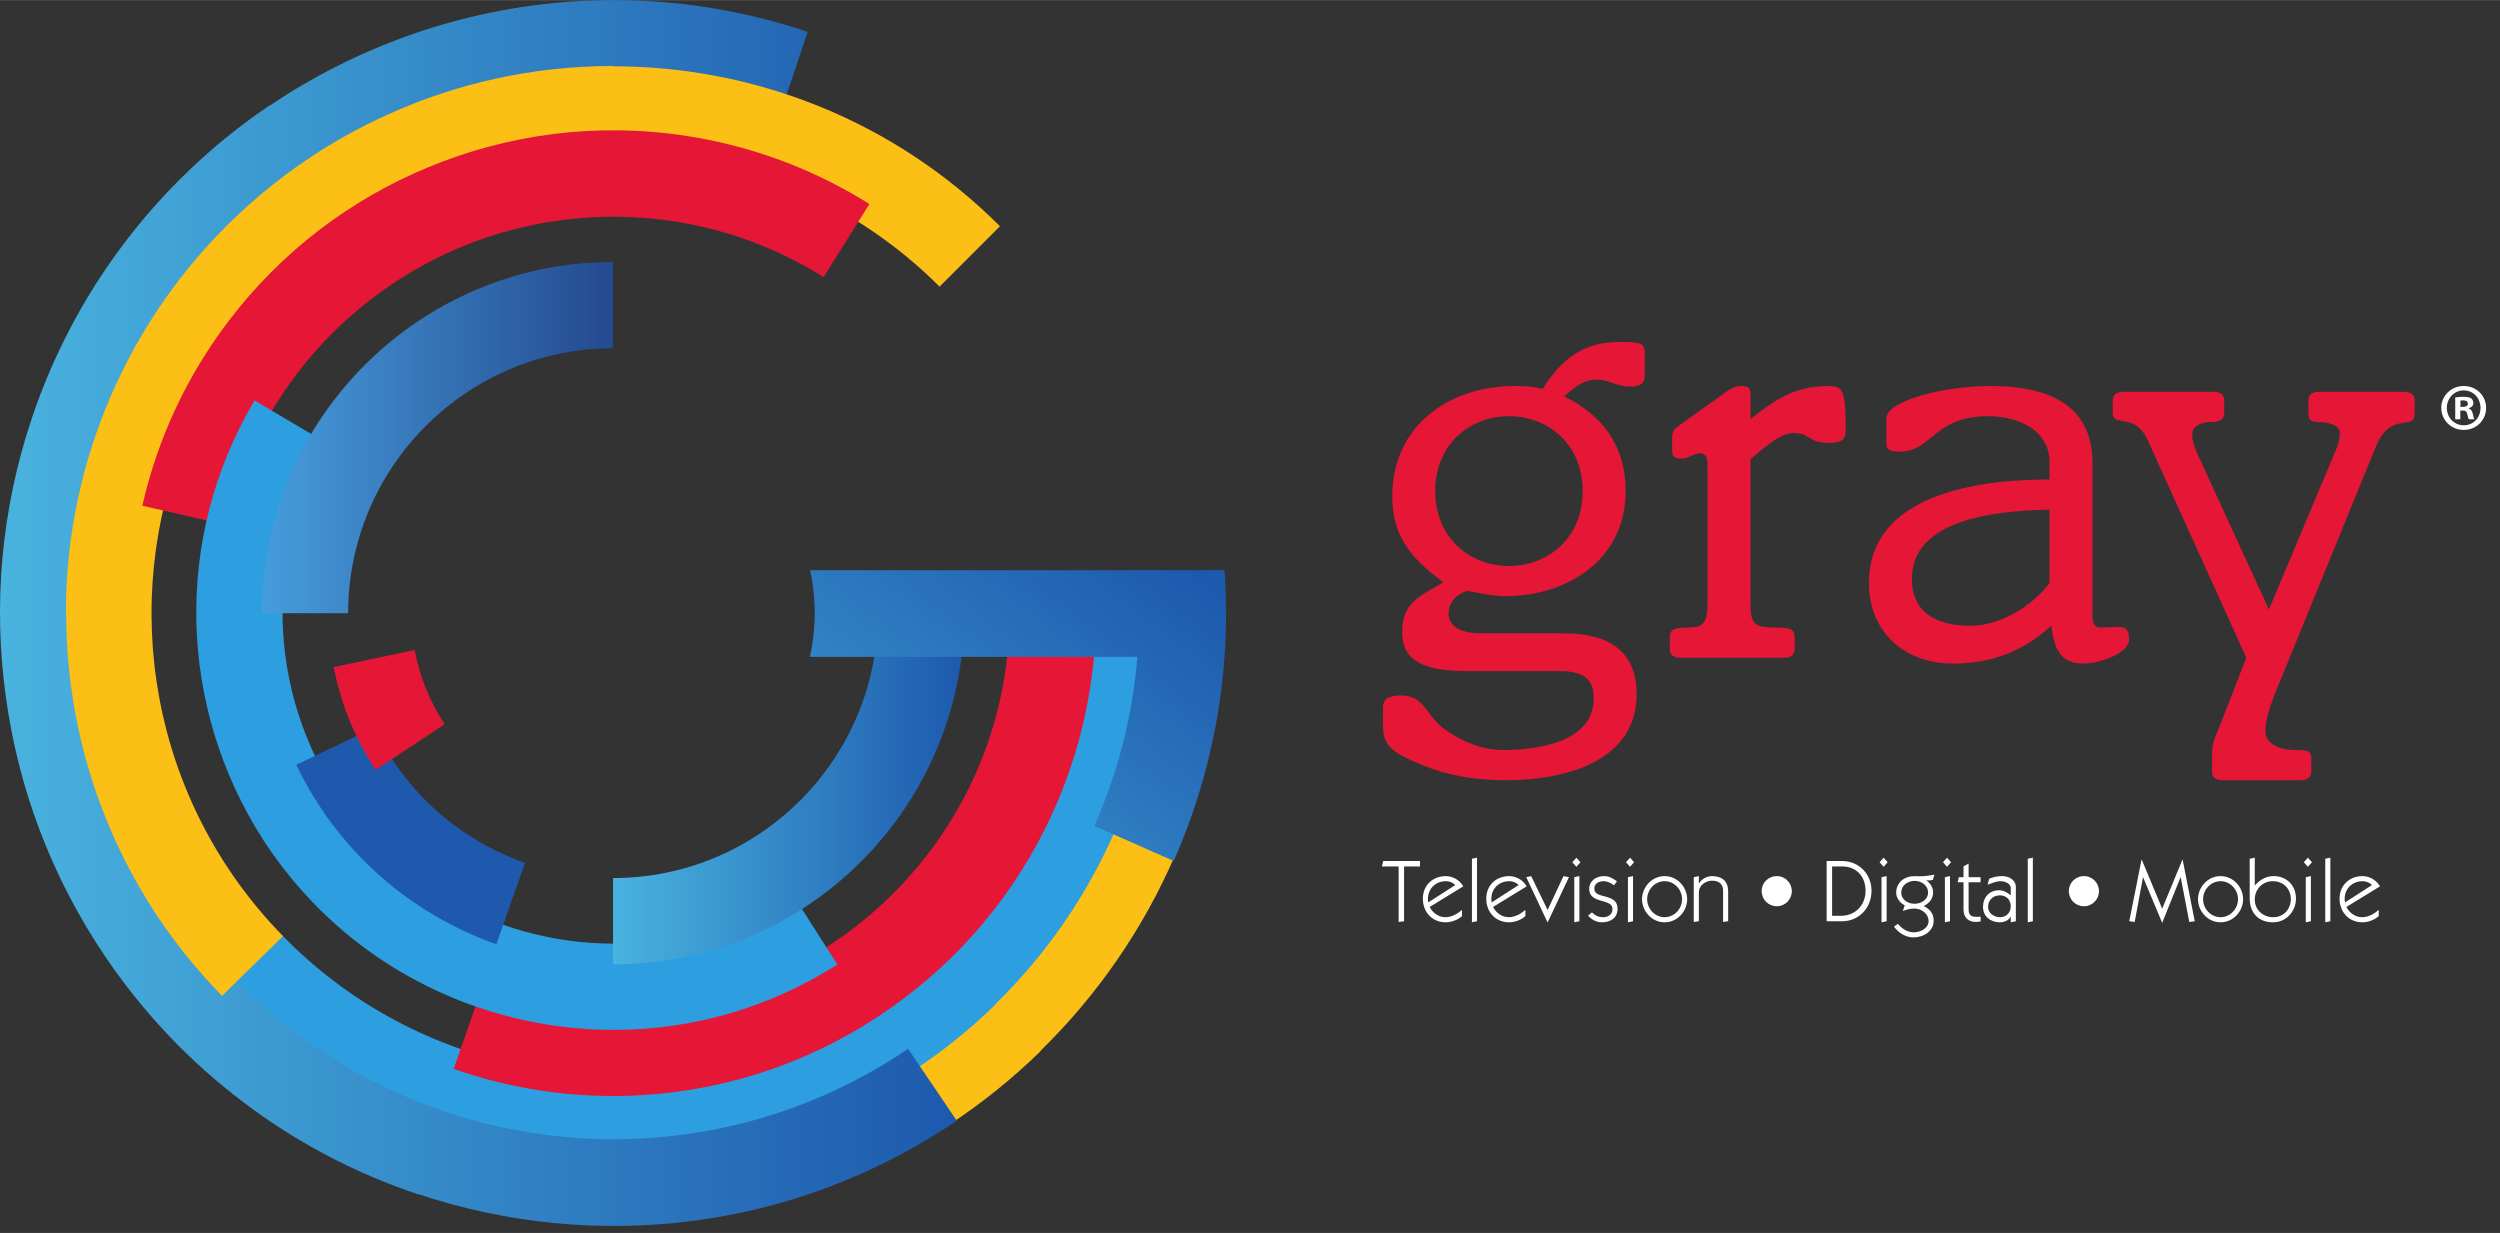 <?xml version="1.0" encoding="UTF-8" standalone="no"?>
<svg
   height="400"
   viewBox="0 0 1976.181 974.548"
   width="811"
   version="1.1"
   id="svg283"
   sodipodi:docname="logo_footer.svg"
   inkscape:version="1.2.2 (b0a84865, 2022-12-01)"
   xmlns:inkscape="http://www.inkscape.org/namespaces/inkscape"
   xmlns:sodipodi="http://sodipodi.sourceforge.net/DTD/sodipodi-0.dtd"
   xmlns:xlink="http://www.w3.org/1999/xlink"
   xmlns="http://www.w3.org/2000/svg"
   xmlns:svg="http://www.w3.org/2000/svg">
  <rect x="0" y="0" width="1976.181" height="974.548" fill="#333333" stroke="none"/>
  <defs
     id="defs287" />
  <sodipodi:namedview
     id="namedview285"
     pagecolor="#ffffff"
     bordercolor="#000000"
     borderopacity="0.25"
     inkscape:showpageshadow="2"
     inkscape:pageopacity="0.0"
     inkscape:pagecheckerboard="0"
     inkscape:deskcolor="#d1d1d1"
     showgrid="false"
     inkscape:zoom="1.0627147"
     inkscape:cx="590.46892"
     inkscape:cy="115.27082"
     inkscape:window-width="1728"
     inkscape:window-height="923"
     inkscape:window-x="0"
     inkscape:window-y="38"
     inkscape:window-maximized="0"
     inkscape:current-layer="svg283" />
  <linearGradient
     id="a">
    <stop
       offset="0"
       stop-color="#49b3df"
       id="stop182" />
    <stop
       offset="1"
       stop-color="#1d59ad"
       id="stop184" />
  </linearGradient>
  <linearGradient
     id="b"
     gradientTransform="matrix(177.334,-228.522,228.522,177.334,332.669,466.099)"
     gradientUnits="userSpaceOnUse"
     spreadMethod="pad"
     x1="0"
     x2="1"
     xlink:href="#a"
     y1="0"
     y2="0" />
  <linearGradient
     id="c"
     gradientUnits="userSpaceOnUse"
     spreadMethod="pad"
     x1="-592.963"
     x2="-437.974"
     xlink:href="#a"
     y1="467.925"
     y2="467.925"
     gradientTransform="translate(863.543,-119.848)" />
  <linearGradient
     id="d"
     gradientUnits="userSpaceOnUse"
     spreadMethod="pad"
     x1="-747.972"
     x2="-592.968"
     y1="312.929"
     y2="312.929"
     gradientTransform="translate(863.543,-119.848)">
    <stop
       offset="0"
       stop-color="#469ddc"
       id="stop189" />
    <stop
       offset="1"
       stop-color="#244990"
       id="stop191" />
  </linearGradient>
  <linearGradient
     id="e"
     gradientTransform="matrix(422.368,0,0,-422.368,-0.283,276.387)"
     gradientUnits="userSpaceOnUse"
     spreadMethod="pad"
     x1="0"
     x2="1"
     xlink:href="#a"
     y1="0"
     y2="0" />
  <g
     id="g600"
     transform="matrix(1.791,0,0,1.791,-3.4956679e-6,0)">
    <g
       fill="#e51636"
       id="g203"
       transform="translate(863.543,-119.848)">
      <path
         d="m -197.546,369.619 c 17.42,0 32.543,-12.562 32.543,-33.062 0,-20.5 -15.123,-33.056 -32.543,-33.056 -17.426,0 -32.549,12.556 -32.549,33.056 0,20.5 15.123,33.062 32.549,33.062 m 24.593,29.728 c 18.969,0 31.778,7.673 31.778,26.636 0,29.988 -31.513,38.197 -57.914,38.197 -13.833,0 -26.136,-2.321 -36.642,-6.673 -12.556,-5.13 -17.42,-8.186 -17.42,-17.173 v -7.938 c 0,-4.093 2.043,-5.642 8.451,-5.642 9.481,0 11.019,8.981 17.691,14.093 7.938,6.154 17.673,9.994 27.155,9.994 13.327,0 39.716,-2.815 39.716,-22.809 0,-7.173 -2.815,-12.031 -15.117,-12.031 h -40.741 c -20.759,0 -28.704,-5.377 -28.704,-17.173 0,-13.327 7.944,-15.889 18.197,-22.037 -14.099,-10.253 -22.549,-20.253 -22.549,-37.926 0,-31.265 25.111,-48.685 54.068,-48.685 4.611,0 8.198,0.259 12.296,1.278 9.488,-15.117 19.735,-20.747 34.593,-20.747 8.969,0 10.512,0.759 10.512,5.111 v 9.488 c 0,4.099 -2.315,5.13 -6.667,5.13 -5.636,0 -9.228,-3.074 -14.352,-3.074 -6.661,0 -10.759,4.093 -14.599,7.42 17.42,8.451 27.161,22.296 27.161,41.772 0,29.982 -25.37,46.383 -53.303,46.383 -5.895,0 -15.377,-2.297 -16.401,-2.297 -1.025,0 -8.457,2.544 -8.457,9.988 0,6.142 6.407,8.716 14.093,8.716 z"
         id="path195" />
      <path
         d="m -90.944,386.269 c 0,9.234 1.79,10.506 11.537,10.506 6.395,0 7.938,1.037 7.938,4.358 v 5.13 c 0,2.556 -1.543,3.834 -4.876,3.834 h -45.346 c -3.333,0 -4.876,-1.278 -4.876,-3.834 v -5.13 c 0,-3.321 1.543,-4.358 7.944,-4.358 6.667,0 8.716,-1.79 8.716,-10.506 v -60.735 c 0,-4.346 -1.025,-5.636 -3.586,-5.636 -2.309,0 -4.864,2.309 -7.944,2.309 -3.08,0 -4.099,-1.019 -4.099,-3.593 v -5.883 c 0,-1.796 0.512,-3.339 3.08,-5.13 l 19.722,-14.099 c 2.821,-2.049 4.87,-3.327 7.697,-3.327 2.815,0 4.093,0.759 4.093,3.327 v 11.278 c 9.475,-7.432 18.704,-14.605 34.08,-14.605 6.661,0 7.944,1.278 7.944,19.729 0,3.592 -1.537,5.383 -7.438,5.383 -9.216,0 -8.192,-4.352 -15.624,-4.352 -6.401,0 -14.099,7.679 -18.963,11.525 z"
         id="path197" />
      <path
         d="m 41.027,344.761 c -34.858,0.512 -60.735,8.451 -60.735,30.494 0,15.63 11.79,20.747 25.877,20.747 15.383,0 29.734,-11.519 34.858,-18.963 z m 18.957,47.148 c 0,3.074 1.278,4.864 3.074,4.864 2.568,0 5.636,-0.253 8.716,-0.253 3.074,0 4.358,1.531 4.358,5.383 0,6.407 -13.074,10.765 -20.247,10.765 -10.759,0 -12.809,-7.432 -14.093,-16.666 -11.79,10.777 -25.624,16.666 -43.309,16.666 -21.531,0 -37.154,-13.846 -37.154,-35.629 0,-35.093 38.951,-45.605 79.698,-45.605 v -7.691 c 0,-13.327 -12.562,-20.241 -27.167,-20.241 -23.827,0 -24.858,15.642 -38.692,15.642 -5.13,0 -6.154,-1.037 -6.154,-3.345 v -11.284 c 0,-7.92 25.63,-14.334 45.617,-14.334 16.914,0 45.352,3.074 45.352,33.827 z"
         id="path199" />
      <path
         d="m 167.338,318.618 c 1.531,-3.333 1.784,-5.63 1.784,-7.938 0,-3.08 -4.605,-4.617 -9.988,-4.617 -2.821,0 -3.846,-1.284 -3.846,-3.84 v -5.63 c 0,-2.568 1.537,-3.864 4.87,-3.864 h 37.154 c 3.333,0 4.876,1.296 4.876,3.864 v 5.895 c 0,7.679 -10.771,-1.543 -17.179,14.593 l -44.074,107.877 c -2.562,6.407 -4.611,12.315 -4.611,17.697 0,4.858 5.13,8.186 13.327,8.186 5.636,0 6.914,0.524 6.914,3.592 v 5.901 c 0,2.556 -1.531,3.84 -4.864,3.84 h -34.086 c -3.333,0 -4.864,-1.284 -4.864,-3.84 v -8.469 c 0,-4.605 2.309,-8.704 3.586,-12.031 L 127.869,410.1 84.566,314.513 c -5.895,-13.303 -15.63,-5.63 -15.63,-12.544 v -5.377 c 0,-2.568 1.531,-3.864 4.864,-3.864 h 39.457 c 3.333,0 4.876,1.296 4.876,3.864 v 5.377 c 0,2.809 -1.543,4.093 -5.636,4.093 -5.13,0 -8.457,2.309 -8.457,5.13 0,3.84 1.025,5.889 2.297,8.969 l 31.525,68.667 z"
         id="path201" />
    </g>
    <path
       d="m 540.531,271.219 -42.061,-0.032 c -0.067,94.496 -58.04,175.664 -140.27,209.907 C 274.832,515.566 175.129,498.333 108.355,429.919 L 78.246,459.31 c 52.67,53.953 122.627,81.018 192.656,81.072 v 0.151 c 36.576,0.018 71.458,-7.299 103.302,-20.53 30.85,-12.73 59.806,-31.434 85.111,-56.142 l -0.103,-0.096 c 50.096,-48.926 81.271,-117.153 81.319,-192.547"
       fill="#fbbf16"
       id="path205" />
    <path
       d="m 512.068,270.725 -37.697,-0.018 c -0.054,84.683 -52.013,157.424 -125.701,188.111 -74.719,30.898 -164.079,15.437 -223.921,-45.852 l -26.968,26.323 c 47.191,48.354 109.884,72.621 172.644,72.663 v 0.132 c 32.778,0.018 64.05,-6.534 92.573,-18.408 27.649,-11.404 53.61,-28.161 76.286,-50.301 l -0.09,-0.09 c 44.9,-43.845 72.832,-104.99 72.874,-172.56"
       fill="#2d9edf"
       id="path207" />
    <path
       d="m 118.924,46.666 -0.067,-0.108 C 93.107,64.002 71.336,85.123 53.729,108.763 36.942,131.234 23.38,156.695 14.007,184.699 0.39,225.38 -2.973,267.043 2.506,306.916 c 5.371,40.132 19.849,79.649 44.05,115.387 16.968,25.057 37.432,46.353 60.307,63.706 22.917,17.468 49.029,31.513 77.829,41.139 l 0.036,-0.108 c 77.202,25.744 165.122,16.624 237.556,-32.441 L 400.807,462.888 C 316.324,520.108 207.289,514.056 130.129,455.588 80.865,418.138 48.744,362.346 40.45,301.696 32.421,241.631 48.171,179.956 84.952,130.975 143.426,53.357 247.192,17.836 344.292,50.337 L 356.462,14.014 C 328.078,4.503 299.217,0 270.815,0 216.192,0 163.3,16.685 118.924,46.666"
       fill="url(#e)"
       id="path209"
       style="fill:url(#e)" />
    <path
       d="m 270.576,29.218 v -0.132 c -35.521,0 -69.276,7.709 -99.673,21.543 -25.033,11.308 -48.511,27.1 -69.228,47.371 l -0.018,-0.018 c -0.398,0.398 -0.784,0.796 -1.181,1.187 -0.217,0.223 -0.446,0.434 -0.663,0.645 l 0.004,0.013 c -19.783,19.777 -35.406,42.194 -46.871,66.123 -0.018,0.023 -0.018,0.036 -0.036,0.048 -0.675,1.41 -1.332,2.821 -1.977,4.243 -0.344,0.753 -0.687,1.501 -1.025,2.266 -0.295,0.681 -0.597,1.35 -0.892,2.031 -12.815,29.451 -19.94,61.934 -19.94,96.039 h 0.132 c -0.004,60.976 22.851,121.994 68.776,168.913 L 124.922,413.128 C 66.267,353.195 52.168,265.992 82.156,192.937 c 0.036,-0.078 0.067,-0.163 0.096,-0.241 0.44,-1.061 0.898,-2.116 1.362,-3.165 0.313,-0.741 0.639,-1.495 0.97,-2.236 0.175,-0.392 0.356,-0.784 0.536,-1.181 20.428,-44.683 56.539,-80.752 101.259,-101.114 0.555,-0.253 1.109,-0.494 1.67,-0.747 0.741,-0.32 1.495,-0.651 2.242,-0.989 74.327,-31.748 163.832,-17.348 224.391,43.206 l 26.654,-26.654 C 394.256,52.734 332.406,29.208 270.574,29.22"
       fill="#fbbf16"
       id="path211" />
    <path
       d="m 301.668,98.351 c 0.892,0.157 1.79,0.338 2.682,0.506 0.398,0.078 0.796,0.145 1.193,0.229 1.266,0.265 2.532,0.53 3.797,0.826 18.71,4.225 37.022,11.615 54.165,22.357 L 383.728,90.009 C 362.902,76.953 340.672,67.978 317.972,62.819 c -0.013,0 -0.023,0 -0.032,-0.013 -1.627,-0.374 -3.255,-0.711 -4.882,-1.043 -0.398,-0.09 -0.808,-0.157 -1.212,-0.241 -1.169,-0.235 -2.345,-0.452 -3.508,-0.663 -0.904,-0.169 -1.79,-0.313 -2.694,-0.458 -0.609,-0.108 -1.218,-0.211 -1.826,-0.302 -40.042,-6.341 -79.631,-0.989 -114.971,13.755 -34.002,14.075 -64.635,37.028 -88.058,67.95 -0.078,0.108 -0.157,0.211 -0.229,0.32 -0.808,1.055 -1.603,2.128 -2.393,3.219 -0.44,0.609 -0.886,1.224 -1.314,1.844 -0.452,0.633 -0.904,1.272 -1.356,1.911 -0.747,1.079 -1.489,2.17 -2.224,3.261 -0.157,0.241 -0.32,0.488 -0.482,0.729 -13.785,20.801 -24.111,44.37 -29.976,70.09 l 37.118,8.475 c 4.491,-19.674 12.164,-37.805 22.332,-54.002 0.753,-1.212 1.525,-2.399 2.303,-3.574 0.127,-0.187 0.247,-0.374 0.368,-0.555 0.615,-0.922 1.242,-1.832 1.863,-2.731 0.356,-0.506 0.717,-1.025 1.079,-1.531 0.368,-0.524 0.741,-1.043 1.121,-1.561 0.633,-0.868 1.272,-1.742 1.923,-2.61 0.072,-0.09 0.145,-0.187 0.217,-0.283 18.818,-24.725 43.875,-43.93 72.266,-55.78 29.668,-12.29 62.453,-16.341 94.55,-11.308 0.434,0.072 0.88,0.145 1.32,0.211 0.796,0.145 1.597,0.283 2.393,0.422"
       fill="#e51636"
       id="path213" />
    <path
       d="m 278.399,445.424 c -0.91,0.041 -1.814,0.072 -2.731,0.103 -0.404,0.013 -0.808,0.023 -1.206,0.023 -1.29,0.036 -2.592,0.048 -3.894,0.048 -19.18,0.018 -38.667,-3.128 -57.769,-9.807 l -12.568,35.937 c 23.188,8.119 46.859,11.953 70.132,11.953 h 0.036 c 1.676,0 3.333,-0.018 5.003,-0.054 0.404,0 0.814,-0.018 1.224,-0.032 1.193,-0.036 2.381,-0.085 3.574,-0.132 0.904,-0.048 1.808,-0.096 2.718,-0.151 0.621,-0.032 1.236,-0.072 1.863,-0.121 40.452,-2.67 77.859,-16.672 109.058,-38.872 30.042,-21.253 54.828,-50.427 70.825,-85.78 0.048,-0.108 0.096,-0.235 0.151,-0.344 0.555,-1.224 1.085,-2.447 1.615,-3.677 0.295,-0.687 0.591,-1.386 0.886,-2.092 0.295,-0.717 0.597,-1.429 0.88,-2.158 0.506,-1.224 0.982,-2.453 1.453,-3.683 0.096,-0.283 0.211,-0.542 0.307,-0.814 8.831,-23.333 13.689,-48.607 13.719,-74.99 l -38.083,-0.041 c -0.018,20.181 -3.49,39.559 -9.807,57.612 -0.476,1.344 -0.964,2.682 -1.465,3.996 -0.078,0.205 -0.151,0.416 -0.235,0.621 -0.398,1.037 -0.802,2.055 -1.206,3.08 -0.235,0.573 -0.476,1.157 -0.711,1.73 -0.247,0.585 -0.5,1.175 -0.747,1.754 -0.428,1.001 -0.862,1.995 -1.302,2.972 -0.054,0.114 -0.108,0.223 -0.163,0.344 -12.863,28.276 -33.044,52.549 -58.101,70.391 -26.214,18.553 -57.287,29.771 -89.698,31.971 -0.44,0.032 -0.886,0.067 -1.338,0.085 l -2.423,0.127"
       fill="#e51636"
       id="path215" />
    <path
       d="m 369.587,425.655 -20.488,-32.097 c -48.239,30.801 -107.901,29.59 -153.916,1.929 -1.688,-1.019 -3.351,-2.055 -4.979,-3.14 -0.338,-0.217 -0.669,-0.446 -1.001,-0.663 -1.754,-1.181 -3.484,-2.393 -5.172,-3.629 -0.247,-0.181 -0.494,-0.356 -0.741,-0.549 -1.73,-1.296 -3.43,-2.622 -5.093,-3.978 -0.205,-0.163 -0.422,-0.349 -0.633,-0.512 -1.664,-1.374 -3.291,-2.785 -4.888,-4.231 -0.199,-0.181 -0.404,-0.368 -0.609,-0.555 -1.573,-1.441 -3.116,-2.917 -4.623,-4.412 -0.205,-0.205 -0.404,-0.41 -0.609,-0.621 -1.483,-1.495 -2.929,-3.032 -4.34,-4.587 -0.205,-0.223 -0.404,-0.452 -0.609,-0.675 -1.398,-1.567 -2.773,-3.159 -4.099,-4.786 -0.175,-0.211 -0.349,-0.422 -0.518,-0.633 -1.356,-1.682 -2.682,-3.382 -3.954,-5.105 -0.103,-0.145 -0.205,-0.289 -0.32,-0.434 C 119.457,311.208 114.357,247.911 145.104,196.116 L 112.35,176.683 c -36.582,61.639 -32.905,136.189 3.171,192.897 l -0.023,0.023 c 1.398,2.194 2.851,4.346 4.334,6.45 0.054,0.072 0.096,0.145 0.145,0.217 0.723,1.019 1.447,2.049 2.194,3.05 0.205,0.283 0.404,0.555 0.609,0.832 0.633,0.862 1.284,1.724 1.935,2.574 0.302,0.398 0.615,0.79 0.91,1.181 0.597,0.753 1.2,1.513 1.802,2.266 0.374,0.464 0.741,0.916 1.121,1.374 0.573,0.693 1.139,1.386 1.718,2.068 0.422,0.488 0.844,0.976 1.272,1.477 0.561,0.651 1.115,1.278 1.688,1.923 0.458,0.506 0.898,1.013 1.35,1.501 0.567,0.627 1.145,1.254 1.712,1.863 0.47,0.494 0.934,0.976 1.404,1.471 0.585,0.615 1.175,1.224 1.766,1.82 0.47,0.482 0.946,0.958 1.417,1.435 0.609,0.591 1.218,1.2 1.832,1.79 0.476,0.452 0.946,0.91 1.416,1.356 0.645,0.603 1.278,1.206 1.917,1.784 0.482,0.44 0.958,0.868 1.435,1.314 0.657,0.585 1.314,1.163 1.971,1.742 0.488,0.428 0.976,0.844 1.465,1.26 0.663,0.567 1.332,1.133 2.001,1.7 0.512,0.416 1.013,0.832 1.525,1.254 0.663,0.536 1.332,1.061 2.007,1.591 0.542,0.434 1.079,0.856 1.633,1.284 0.633,0.482 1.266,0.97 1.905,1.453 0.615,0.446 1.224,0.91 1.832,1.35 0.573,0.434 1.145,0.844 1.724,1.248 0.711,0.494 1.423,1.013 2.14,1.501 0.452,0.32 0.91,0.627 1.368,0.94 0.862,0.579 1.73,1.169 2.61,1.742 0.253,0.169 0.512,0.338 0.778,0.5 2.043,1.326 4.117,2.634 6.233,3.9 l 0.013,-0.032 c 57.859,34.207 132.488,35.455 192.909,-3.128"
       fill="#2d9edf"
       id="path217" />
    <path
       d="m 115.573,269.291 v 1.296 h 38.083 c 0,-64.484 52.447,-116.912 116.918,-116.912 v -38.095 c -85.032,0 -154.296,68.842 -155.001,153.711"
       fill="url(#d)"
       id="path219"
       style="fill:url(#d)" />
    <path
       d="m 387.492,270.575 c 0,64.466 -52.435,116.918 -116.912,116.924 v 38.089 c 85.472,0 155.001,-69.553 154.995,-155.013 z"
       fill="url(#c)"
       id="path221"
       style="fill:url(#c)" />
    <path
       d="m 219.072,416.704 c -37.438,-13.201 -69.842,-40.632 -88.299,-79.185 l 34.346,-16.431 c 13.924,29.065 38.372,49.758 66.612,59.704 z"
       fill="#1e59ae"
       id="path223" />
    <path
       d="M 519.215,251.624 H 394.647 357.547 c 2.152,9.843 2.556,19.716 1.435,29.276 -0.368,3.038 -0.868,6.04 -1.525,8.969 h 37.1 107.461 c -0.072,0.826 -0.151,1.658 -0.235,2.471 -0.132,1.35 -0.253,2.712 -0.404,4.063 -0.723,6.516 -1.73,13.068 -3.038,19.614 h 0.013 c -2.055,10.271 -4.822,20.53 -8.348,30.687 h 0.004 c -2.08,5.961 -4.406,11.899 -7.004,17.782 l 35.033,15.479 c 8.565,-19.355 14.641,-39.204 18.396,-59.167 0.041,-0.139 0.067,-0.277 0.096,-0.41 0.205,-1.085 0.38,-2.194 0.579,-3.285 0.139,-0.814 0.289,-1.621 0.428,-2.423 0.023,-0.151 0.036,-0.313 0.067,-0.458 1.242,-7.619 2.164,-15.25 2.731,-22.857 0.041,-0.349 0.067,-0.699 0.09,-1.043 0.048,-0.615 0.085,-1.236 0.121,-1.838 0.175,-2.586 0.32,-5.16 0.404,-7.746 0.036,-1.049 0.06,-2.104 0.09,-3.152 0.032,-1.019 0.048,-2.019 0.06,-3.032 0.013,-1.091 0.06,-2.17 0.067,-3.237 v -0.585 h -0.032 v -0.368 c 0,-0.759 0.004,-1.519 0,-2.278 -0.004,-0.651 -0.023,-1.296 -0.036,-1.941 -0.072,-4.87 -0.271,-9.729 -0.609,-14.545 z"
       fill="url(#b)"
       id="path225"
       style="fill:url(#b)" />
    <path
       d="m 183.051,286.852 c 2.098,11.374 6.462,22.513 13.219,32.76 l -30.488,20.114 c -9.373,-14.195 -15.473,-29.62 -18.487,-45.364 z"
       fill="#e51636"
       id="path227" />
    <path
       d="m 619.701,406.557 -2.405,0.32 v -24.502 h -7.366 l 0.542,-2.393 h 16.245 v 2.393 h -7.016 z"
       id="path229"
       style="fill:#ffffff" />
    <path
       d="m 642.292,390.597 c -0.892,-0.976 -2.363,-1.712 -4.141,-1.712 -4.587,0 -7.914,3.363 -7.914,7.752 0,0.512 0.036,1.091 0.157,1.591 z m -11.278,9.644 c 0.772,1.784 3.291,4.533 6.896,4.533 2.833,0 5.274,-1.471 7.366,-3.213 v 2.712 c -1.712,1.7 -4.804,2.755 -7.209,2.755 -6.01,0 -10.078,-4.551 -10.078,-10.428 0,-5.889 4.346,-9.958 10.163,-9.958 3.556,0 6.498,2.29 7.667,4.533 z"
       id="path231"
       style="fill:#ffffff" />
    <path
       d="m 651.897,406.557 -2.248,0.47 v -28.059 l 2.248,-0.47 z"
       id="path233"
       style="fill:#ffffff" />
    <path
       d="m 670.262,390.597 c -0.892,-0.976 -2.363,-1.712 -4.153,-1.712 -4.569,0 -7.902,3.363 -7.902,7.752 0,0.512 0.041,1.091 0.163,1.591 z m -11.272,9.644 c 0.772,1.784 3.291,4.533 6.89,4.533 2.833,0 5.28,-1.471 7.366,-3.213 v 2.712 c -1.712,1.7 -4.804,2.755 -7.203,2.755 -6.004,0 -10.078,-4.551 -10.078,-10.428 0,-5.889 4.334,-9.958 10.145,-9.958 3.574,0 6.516,2.29 7.679,4.533 z"
       id="path235"
       style="fill:#ffffff" />
    <path
       d="m 683.048,401.6 7.016,-14.961 2.399,0.464 -9.373,19.927 h -0.078 l -9.379,-19.927 2.17,-0.464 z"
       id="path237"
       style="fill:#ffffff" />
    <path
       d="m 694.825,407.028 v -19.927 l 2.248,-0.464 v 19.921 z m 2.712,-26.516 -1.778,2.019 -1.79,-2.019 1.79,-2.007 z"
       id="path239"
       style="fill:#ffffff" />
    <path
       d="m 702.609,402.653 c 1.477,1.38 2.791,2.122 4.882,2.122 2.291,0 4.189,-1.193 4.189,-3.605 0,-4.876 -10.271,-2.055 -10.271,-8.873 0,-3.562 3.098,-5.66 6.431,-5.66 2.369,0 3.954,0.97 5.811,2.29 l -1.272,1.778 c -1.362,-1.001 -2.875,-1.826 -4.659,-1.826 -2.2,0 -4.063,1.091 -4.063,3.297 0,4.888 10.265,1.67 10.265,8.867 0,4.075 -3.134,5.985 -6.932,5.985 -2.399,0 -4.575,-1.181 -6.082,-2.954 z"
       id="path241"
       style="fill:#ffffff" />
    <path
       d="m 718.498,407.028 v -19.927 l 2.248,-0.464 v 19.921 z m 2.712,-26.516 -1.784,2.019 -1.784,-2.019 1.784,-2.007 z"
       id="path243"
       style="fill:#ffffff" />
    <path
       d="m 726.981,396.833 c 0,4.147 3.333,7.938 7.709,7.938 4.382,0 7.715,-3.791 7.715,-7.938 0,-4.141 -3.333,-7.95 -7.715,-7.95 -4.376,0 -7.709,3.809 -7.709,7.95 m 17.667,0 c 0,5.226 -4.225,10.193 -9.958,10.193 -5.732,0 -9.958,-4.967 -9.958,-10.193 0,-5.232 4.225,-10.193 9.958,-10.193 5.732,0 9.958,4.961 9.958,10.193"
       id="path245"
       style="fill:#ffffff" />
    <path
       d="m 747.554,406.873 v -19.771 l 2.248,-0.458 v 3.201 h 0.072 c 1.049,-1.736 3.261,-3.201 5.618,-3.201 3.767,0 7.245,1.465 7.245,6.859 v 13.05 l -2.242,0.32 v -13.87 c 0,-2.833 -1.82,-4.346 -4.925,-4.346 -2.128,0 -5.768,1.549 -5.768,5.304 v 12.592 z"
       id="path247"
       style="fill:#ffffff" />
    <path
       d="m 784.207,399.934 c -3.719,0 -6.661,-2.935 -6.661,-6.667 -0.048,-3.647 2.899,-6.63 6.661,-6.63 3.683,0 6.624,2.984 6.624,6.63 0,3.683 -2.941,6.667 -6.624,6.667"
       id="path249"
       style="fill:#ffffff" />
    <path
       d="m 808.612,404.153 h 3.918 c 6.311,0 10.85,-4.689 10.85,-11.043 0,-6.124 -3.87,-10.729 -10.265,-10.729 h -4.503 z m -2.399,-24.177 h 6.823 c 7.281,0 12.971,5.624 12.971,13.134 0,7.559 -5.533,13.448 -12.971,13.448 h -6.823 z"
       id="path251"
       style="fill:#ffffff" />
    <path
       d="m 830.429,407.028 v -19.927 l 2.248,-0.464 v 19.921 z m 2.712,-26.516 -1.778,2.019 -1.79,-2.019 1.79,-2.007 z"
       id="path253"
       style="fill:#ffffff" />
    <path
       d="m 839.141,393.894 c 0,3.177 2.905,4.949 5.853,4.949 2.869,0 5.967,-1.772 5.967,-4.949 0,-3.261 -3.02,-5.16 -5.931,-5.16 -2.905,0 -5.889,1.899 -5.889,5.16 m -1.513,13.797 c 1.832,2.086 3.996,3.749 7.101,3.749 3.134,0 6.474,-1.977 6.474,-4.882 0,-3.327 -3.183,-5.606 -6.287,-5.606 -1.856,0 -3.333,0.452 -5.075,1.115 l 0.82,-2.568 c -2.025,-0.88 -3.761,-3.255 -3.761,-5.497 0,-4.647 3.719,-7.36 8.095,-7.36 0.778,0 1.585,0.072 2.363,0.072 2.176,0 4.31,-0.307 6.395,-0.729 l -0.651,2.284 c -0.627,0.193 -1.055,0.259 -1.712,0.259 -0.349,0 -0.693,-0.023 -1.049,-0.103 l -0.072,0.078 c 1.664,1.344 2.942,3.062 2.942,5.341 0,2.682 -1.784,4.997 -4.225,5.973 2.682,1.23 4.46,3.363 4.46,6.432 0,4.683 -4.382,7.438 -8.915,7.438 -3.605,0 -6.661,-2.128 -8.601,-4.72 z"
       id="path255"
       style="fill:#ffffff" />
    <path
       d="m 858.396,407.028 v -19.927 l 2.248,-0.464 v 19.921 z m 2.712,-26.516 -1.778,2.019 -1.784,-2.019 1.784,-2.007 z"
       id="path257"
       style="fill:#ffffff" />
    <path
       d="m 866.614,382.337 2.248,-1.23 v 5.998 h 5.268 v 2.248 h -5.268 v 12.013 c 0,2.369 1.007,3.249 3.484,3.249 0.621,0 1.193,0 1.82,-0.072 v 2.086 c -0.627,0.127 -1.32,0.241 -2.013,0.241 -3.562,0 -5.539,-2.055 -5.539,-5.545 v -11.971 h -2.598 l 0.536,-2.248 h 2.061 z"
       id="path259"
       style="fill:#ffffff" />
    <path
       d="m 882.772,404.772 c 2.749,0 4.689,-2.049 4.689,-4.804 0,-2.869 -1.977,-4.84 -4.768,-4.84 -2.984,0 -5.238,2.019 -5.238,5.117 0,2.863 2.718,4.527 5.316,4.527 m -4.81,-16.968 c 1.79,-0.741 3.719,-1.169 5.666,-1.169 3.014,0 6.088,1.591 6.088,4.931 v 14.991 l -2.254,0.47 v -2.435 h -0.078 c -0.772,1.423 -2.477,2.435 -4.768,2.435 -3.996,0 -7.396,-2.556 -7.396,-6.781 0,-4.304 2.821,-7.366 7.125,-7.366 1.941,0 3.797,1.085 5.117,2.248 v -3.249 c 0,-1.639 -1.977,-2.996 -4.575,-2.996 -1.863,0 -3.954,0.964 -5.654,1.549 z"
       id="path261"
       style="fill:#ffffff" />
    <path
       d="m 897.215,406.557 -2.236,0.47 v -28.059 l 2.236,-0.47 z"
       id="path263"
       style="fill:#ffffff" />
    <path
       d="m 919.769,399.934 c -3.719,0 -6.667,-2.935 -6.667,-6.667 -0.036,-3.647 2.905,-6.63 6.667,-6.63 3.683,0 6.63,2.984 6.63,6.63 0,3.683 -2.948,6.667 -6.63,6.667"
       id="path265"
       style="fill:#ffffff" />
    <path
       d="m 963.241,379.355 h 0.085 l 5.347,27.203 -2.411,0.32 -3.785,-19.698 h -0.09 l -8.059,20 h -0.072 l -8.372,-20 h -0.072 l -3.647,19.698 -2.405,-0.32 5.425,-27.203 h 0.085 l 9.029,21.663 z"
       id="path267"
       style="fill:#ffffff" />
    <path
       d="m 972.347,396.833 c 0,4.147 3.327,7.938 7.709,7.938 4.382,0 7.715,-3.791 7.715,-7.938 0,-4.141 -3.333,-7.95 -7.715,-7.95 -4.382,0 -7.709,3.809 -7.709,7.95 m 17.667,0 c 0,5.226 -4.225,10.193 -9.958,10.193 -5.726,0 -9.952,-4.967 -9.952,-10.193 0,-5.232 4.225,-10.193 9.952,-10.193 5.732,0 9.958,4.961 9.958,10.193"
       id="path269"
       style="fill:#ffffff" />
    <path
       d="m 1003.263,404.772 c 4.575,0 7.679,-3.369 7.83,-7.86 0,-4.665 -3.291,-8.029 -7.95,-8.029 -4.448,0 -7.981,3.363 -7.981,8.143 0,4.569 3.725,7.746 8.101,7.746 m -10.343,-25.804 2.242,-0.464 v 12.284 c 2.333,-2.598 4.997,-4.153 8.421,-4.153 5.34,0 9.759,3.84 9.759,9.964 0,5.66 -4.376,10.428 -10.114,10.428 -6.51,0 -10.307,-4.225 -10.307,-10.615 z"
       id="path271"
       style="fill:#ffffff" />
    <path
       d="m 1017.677,407.028 v -19.927 l 2.248,-0.464 v 19.921 z m 2.712,-26.516 -1.784,2.019 -1.784,-2.019 1.784,-2.007 z"
       id="path273"
       style="fill:#ffffff" />
    <path
       d="m 1028.519,406.557 -2.242,0.47 v -28.059 l 2.242,-0.47 z"
       id="path275"
       style="fill:#ffffff" />
    <path
       d="m 1046.89,390.597 c -0.892,-0.976 -2.363,-1.712 -4.153,-1.712 -4.569,0 -7.902,3.363 -7.902,7.752 0,0.512 0.036,1.091 0.163,1.591 z m -11.272,9.644 c 0.765,1.784 3.291,4.533 6.89,4.533 2.827,0 5.274,-1.471 7.36,-3.213 v 2.712 c -1.7,1.7 -4.798,2.755 -7.203,2.755 -6.01,0 -10.078,-4.551 -10.078,-10.428 0,-5.889 4.346,-9.958 10.15,-9.958 3.568,0 6.516,2.29 7.679,4.533 z"
       id="path277"
       style="fill:#ffffff" />
    <path
       d="m 1085.929,179.548 h 1.061 c 1.23,0 2.23,-0.41 2.23,-1.41 0,-0.88 -0.645,-1.465 -2.061,-1.465 -0.591,0 -1.001,0.054 -1.23,0.114 z m -0.06,5.461 h -2.23 v -9.638 c 0.88,-0.169 2.122,-0.283 3.701,-0.283 1.82,0 2.64,0.283 3.345,0.699 0.536,0.416 0.946,1.175 0.946,2.116 0,1.055 -0.826,1.881 -2.001,2.236 v 0.114 c 0.94,0.356 1.471,1.055 1.76,2.351 0.289,1.465 0.476,2.055 0.711,2.405 h -2.411 c -0.302,-0.349 -0.47,-1.23 -0.772,-2.339 -0.169,-1.061 -0.759,-1.531 -1.995,-1.531 h -1.055 z m -5.931,-5.051 c 0,4.286 3.171,7.703 7.523,7.703 4.219,0 7.336,-3.418 7.336,-7.643 0,-4.292 -3.116,-7.752 -7.396,-7.752 -4.292,0 -7.462,3.46 -7.462,7.691 m 17.323,0 c 0,5.467 -4.28,9.753 -9.861,9.753 -5.521,0 -9.934,-4.286 -9.934,-9.753 0,-5.347 4.412,-9.632 9.934,-9.632 5.582,0 9.861,4.286 9.861,9.632"
       fill="#e51636"
       id="path279"
       style="fill:#ffffff" />
  </g>
</svg>
